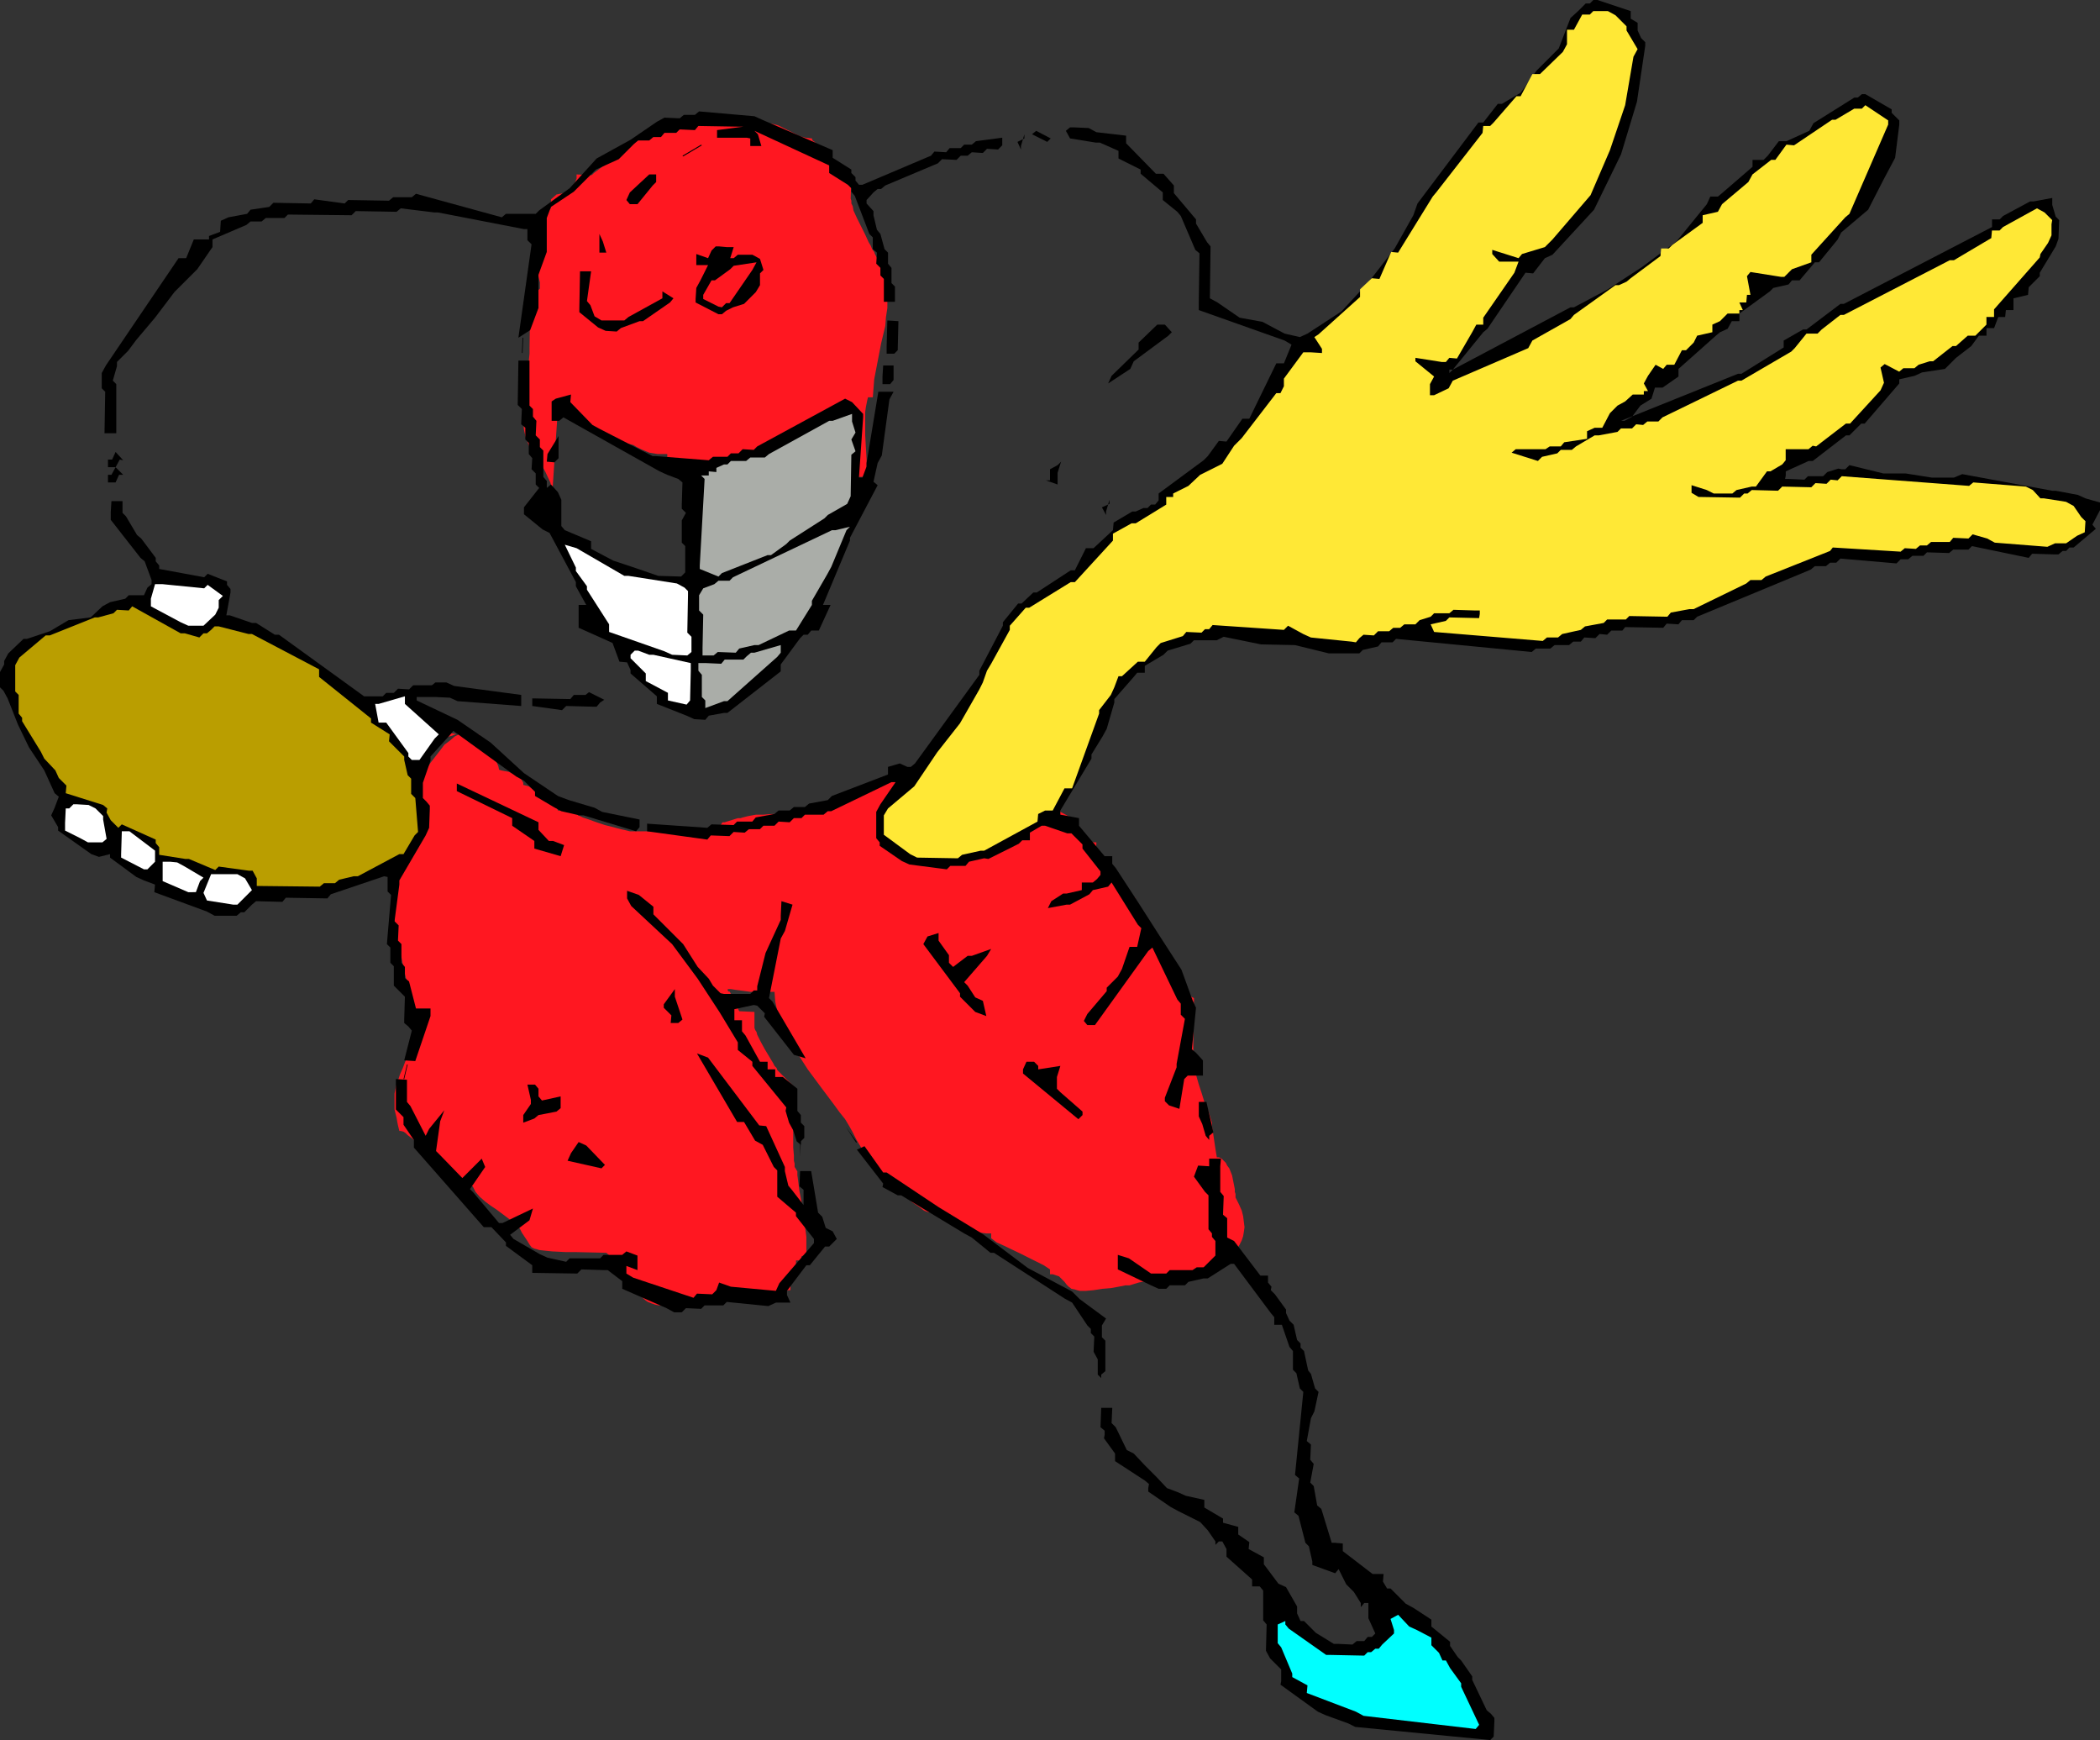 <?xml version="1.0" encoding="UTF-8" standalone="no"?>
<svg
   version="1.0"
   width="129.724mm"
   height="107.467mm"
   id="svg56"
   sodipodi:docname="Football Player 02.wmf"
   xmlns:inkscape="http://www.inkscape.org/namespaces/inkscape"
   xmlns:sodipodi="http://sodipodi.sourceforge.net/DTD/sodipodi-0.dtd"
   xmlns="http://www.w3.org/2000/svg"
   xmlns:svg="http://www.w3.org/2000/svg">
  <rect width="100%" height="100%" fill="#333333" stroke="none"/>
  <sodipodi:namedview
     id="namedview56"
     pagecolor="#ffffff"
     bordercolor="#000000"
     borderopacity="0.25"
     inkscape:showpageshadow="2"
     inkscape:pageopacity="0.0"
     inkscape:pagecheckerboard="0"
     inkscape:deskcolor="#d1d1d1"
     inkscape:document-units="mm" />
  <defs
     id="defs1">
    <pattern
       id="WMFhbasepattern"
       patternUnits="userSpaceOnUse"
       width="6"
       height="6"
       x="0"
       y="0" />
  </defs>
  <path
     style="fill:#ff1721;fill-opacity:1;fill-rule:evenodd;stroke:none"
     d="m 124.917,68.504 v -1.131 l 1.454,-17.287 0.808,-0.162 0.485,-0.323 0.485,-0.485 0.323,-0.323 0.162,-0.323 v 0 0.162 0.162 1.293 -3.554 l 1.293,-1.131 0.808,-0.162 0.97,-0.162 0.808,-0.485 0.646,-0.646 0.646,-0.646 0.485,-0.808 0.323,-0.808 v -0.969 l 3.555,0.162 0.162,-0.162 0.323,-0.323 0.646,-0.485 2.586,-1.939 0.646,-0.485 0.485,-0.323 0.323,-0.323 0.162,-0.162 h -0.162 -0.485 l -0.162,0.162 h -0.485 l -0.323,0.323 -0.646,0.162 -0.646,0.162 -0.646,0.323 -0.808,0.323 -0.97,0.485 0.485,-0.162 h 0.646 l 0.646,-0.323 0.808,-0.323 1.778,-0.808 1.778,-0.969 1.616,-1.131 1.454,-1.131 0.646,-0.485 0.485,-0.646 0.162,-0.485 0.162,-0.485 h 1.131 l 0.808,-0.162 0.646,-0.162 0.485,-0.323 0.808,-0.646 0.323,-0.485 0.323,-0.323 0.323,-0.323 0.323,-0.162 1.131,-0.323 1.293,-0.323 1.454,-0.162 1.778,-0.162 2.101,-0.162 4.04,-0.162 h 4.202 l 2.101,0.162 h 1.778 l 1.778,0.162 1.293,0.162 1.293,0.162 0.323,0.162 0.323,0.162 1.454,0.162 1.293,0.323 5.171,2.585 1.293,0.323 1.454,0.162 0.162,0.485 0.485,0.323 0.808,0.969 1.131,0.969 1.293,1.131 1.131,1.131 0.97,1.293 0.323,0.646 0.323,0.646 0.162,0.808 v 0.969 h 0.485 l 0.323,0.162 0.646,0.485 0.323,0.646 0.323,0.485 0.162,0.323 v 0 -0.162 -0.162 l 0.162,-0.485 v -1.293 l -0.162,4.685 0.162,0.485 v 0.646 l 0.323,0.646 0.162,0.969 0.808,1.777 0.97,1.939 0.97,1.939 0.808,1.777 0.485,0.808 0.323,0.808 0.485,0.646 0.162,0.485 1.131,2.1 0.808,2.1 0.485,2.1 0.323,2.262 0.162,2.1 v 1.939 l -0.323,2.1 -0.162,2.1 -0.97,4.039 -0.808,4.201 -0.808,4.201 -0.162,2.1 -0.162,2.1 h -1.131 l -0.162,0.646 -0.162,0.808 -0.162,0.808 -0.162,1.131 v 1.293 1.454 2.747 l 0.162,2.908 0.162,2.747 v 1.293 1.131 0.969 0.646 h -4.525 l -0.323,-0.485 -0.485,-0.485 -0.97,-0.969 -1.454,-0.969 -1.454,-0.969 -1.454,-0.808 -1.454,-0.646 -0.646,-0.323 -0.485,-0.162 h -0.323 l -0.323,-0.162 h -0.162 -0.485 l -0.97,-0.162 -1.131,-0.323 -1.293,-0.162 -1.293,-0.162 -1.131,-0.323 h -0.97 l -0.485,-0.162 h -0.162 l -0.808,0.323 -1.131,0.323 -1.131,0.323 -1.454,0.485 -1.616,0.485 -1.616,0.485 -3.717,0.969 -3.555,0.646 -1.939,0.162 -1.778,0.162 h -1.616 l -1.616,-0.162 -1.293,-0.485 -1.293,-0.485 v -1.293 h -2.262 l -0.97,-0.162 -0.97,-0.162 -1.939,-0.808 -0.97,-0.485 -0.808,-0.485 -0.646,-0.162 -0.646,-0.162 -5.171,-1.777 -2.262,-1.131 -2.262,-1.131 -2.101,-1.293 -0.97,-0.808 -0.808,-0.808 -0.808,-0.808 -0.646,-0.969 -0.485,-0.969 -0.646,-0.969 -1.454,21.973 -0.162,-1.131 -0.323,-1.131 -1.131,-2.423 -1.131,-2.1 -0.485,-1.293 v -1.131 h -1.293 l -0.808,-1.293 -0.485,-1.293 -0.485,-1.293 -0.323,-1.454 -0.162,-1.616 v -1.616 l 0.162,-3.231 0.323,-3.393 0.485,-3.231 0.323,-3.07 0.162,-1.616 v -1.293 l 0.323,-23.104 0.162,0.808 0.162,0.969 0.323,1.131 0.485,1.131 0.646,2.423 0.323,1.293 v 1.454 z"
     id="path1" />
  <path
     style="fill:#ff1721;fill-opacity:1;fill-rule:evenodd;stroke:none"
     d="m 107.141,171.421 -0.97,0.485 -1.131,0.969 -1.293,0.969 -0.97,1.293 -1.131,1.454 -1.131,1.454 -2.101,3.393 -1.939,3.393 -0.808,1.777 -0.808,1.616 -0.646,1.454 -0.485,1.454 -0.485,1.131 -0.323,0.969 -0.485,1.777 -0.323,1.777 -0.162,1.939 -0.323,1.939 -0.162,4.039 0.162,4.039 0.323,3.878 0.323,3.878 0.646,3.716 0.323,1.616 0.485,1.616 0.485,2.585 0.646,2.585 1.131,5.332 0.485,2.747 0.162,2.908 -0.162,1.293 -0.162,1.616 -0.162,1.454 -0.485,1.454 -1.131,2.585 -0.485,1.293 -0.646,1.454 -0.485,1.454 -0.485,1.454 -0.323,1.616 v 1.777 0.969 0.969 l 0.485,1.939 0.162,0.969 0.162,0.808 0.162,0.646 0.162,0.646 h 0.323 l 0.646,0.162 0.485,0.323 0.485,0.485 1.293,0.969 1.131,1.131 1.131,1.293 1.131,1.131 0.808,0.969 0.323,0.323 0.323,0.323 0.485,0.485 0.646,0.485 3.232,2.585 0.646,0.485 0.646,0.646 0.323,0.323 0.485,0.323 0.808,0.323 0.808,0.162 h 0.97 l 0.323,0.646 0.323,0.646 0.97,1.131 1.293,1.131 1.293,0.969 1.454,0.969 1.293,0.969 1.293,0.969 0.97,0.808 0.323,0.162 h 0.162 l 0.646,0.646 0.646,0.808 0.485,0.969 1.293,1.939 0.485,0.808 0.485,0.646 0.323,0.162 0.323,0.162 0.646,0.162 0.485,0.162 1.454,0.162 1.616,0.162 3.232,0.162 h 1.293 1.131 l 6.949,0.162 1.293,1.131 v 0.162 l -0.485,-0.485 v 0 h -0.162 l 0.162,0.323 v 0.323 l 0.323,0.646 v 0.646 0.808 h 0.485 l 0.485,0.323 0.485,0.323 0.485,0.485 1.131,1.131 1.131,1.454 1.293,1.454 1.293,1.293 1.293,1.131 0.485,0.323 0.808,0.323 0.485,0.162 0.485,0.162 0.808,0.162 h 0.808 1.778 2.101 l 4.04,-0.162 0.97,-0.162 h 0.97 1.454 v -0.323 -0.323 l 0.162,-0.323 0.162,-0.162 h 0.323 0.162 l 0.162,-0.162 0.162,-0.323 v -0.323 -0.323 h 3.555 v -1.131 l 0.323,-0.162 0.323,-0.162 h 1.131 l 1.454,0.162 1.454,0.323 1.454,0.485 1.454,0.323 0.485,0.162 h 0.485 l 0.485,0.162 h 0.323 0.485 l 0.485,-0.162 1.293,-0.323 1.293,-0.485 0.485,-0.162 h 0.485 v -4.685 h 1.293 v -2.262 h 0.485 0.323 l 0.323,-0.162 0.162,-0.162 v -0.485 -0.162 l 0.485,-0.162 h 0.162 0.485 v -4.362 l -0.162,-1.293 -0.323,-2.262 -0.162,-1.131 -0.485,-1.293 v -0.969 -1.293 l -0.485,-2.423 -0.323,-2.585 -0.162,-1.131 v -0.969 l -0.162,-0.162 -0.162,-0.323 -0.323,-0.485 v -0.808 l -0.162,-0.646 v -1.131 l -0.162,-1.939 v -2.262 -5.009 l 0.162,-6.947 -3.555,-3.554 -0.323,-0.323 -0.162,-0.485 -0.485,-0.485 -0.323,-0.646 -0.97,-1.616 -0.97,-1.616 -0.97,-1.777 -0.808,-1.616 -0.162,-0.646 -0.323,-0.485 -0.162,-0.485 v -0.323 -3.393 l -3.555,-0.162 -2.262,-4.685 v 0.162 l -0.323,-0.162 -0.162,-0.323 v 0 l 0.162,-0.162 h 0.646 l 0.97,0.162 2.424,0.323 1.131,0.162 h 0.97 v 0 h 4.686 l 0.162,2.262 0.485,2.262 0.808,2.262 0.97,2.262 1.131,2.262 1.293,2.262 1.454,2.262 1.454,2.262 3.232,4.362 1.454,1.939 1.454,1.939 1.293,1.777 1.293,1.616 0.97,1.616 0.808,1.454 0.808,1.616 0.97,1.616 0.808,1.454 0.97,1.454 0.97,1.293 1.131,1.131 1.131,1.131 1.131,0.808 1.293,0.969 1.131,1.131 2.424,2.423 1.131,1.293 1.454,0.969 1.293,0.969 0.808,0.323 0.97,0.162 2.586,0.969 2.424,0.808 2.262,0.969 0.97,0.485 0.97,0.485 0.485,0.323 0.485,0.323 1.293,0.323 1.293,0.162 h 1.131 v 1.131 l 1.293,0.969 1.778,0.808 3.717,1.777 3.878,1.939 1.616,0.808 1.454,0.969 v 1.131 h 0.646 l 0.485,0.162 0.97,0.323 0.646,0.646 0.646,0.646 0.485,0.646 0.485,0.485 0.646,0.485 0.808,0.162 0.485,0.162 0.646,0.162 h 1.454 l 1.778,-0.162 2.101,-0.323 1.939,-0.162 1.778,-0.323 0.808,-0.162 0.808,-0.162 h 0.485 0.485 l 2.101,-0.646 2.424,-0.485 2.424,-0.646 2.747,-0.485 5.171,-1.131 2.586,-0.808 2.262,-0.808 2.101,-0.969 0.97,-0.646 0.97,-0.646 0.646,-0.646 0.808,-0.808 0.485,-0.808 0.485,-0.969 0.323,-0.969 0.162,-0.969 0.162,-1.131 -0.162,-1.293 -0.162,-1.293 -0.323,-1.293 -0.646,-1.454 -0.808,-1.616 v -0.323 -0.485 l -0.162,-0.485 v -0.646 l -0.323,-1.616 -0.323,-1.616 -0.646,-1.616 -0.485,-0.646 -0.323,-0.646 -0.485,-0.485 -0.485,-0.485 -0.646,-0.323 h -0.485 l -0.162,-0.969 -0.162,-0.969 -0.646,-4.362 -0.162,-0.969 v -0.808 l -0.808,-2.585 -0.97,-2.262 -0.646,-2.1 -0.646,-1.939 -0.646,-2.262 -0.323,-2.262 -0.323,-2.423 v -1.454 -1.454 l 0.162,-10.34 -0.323,-0.162 -0.323,-0.162 -0.323,-0.323 -0.323,-0.485 -0.808,-1.131 -0.646,-1.454 -0.808,-1.454 -0.485,-1.293 -0.323,-0.485 -0.162,-0.485 v -0.485 l -0.162,-0.323 -0.485,-0.485 -0.485,-0.808 -0.646,-0.808 -0.646,-0.969 -1.293,-2.1 -0.485,-0.969 -0.485,-0.808 -0.162,-0.485 -0.323,-0.646 -0.646,-0.646 -1.454,-0.969 -0.808,-0.485 -0.646,-0.323 h -0.485 v -4.685 l -0.808,-0.162 -0.808,-0.485 -0.808,-0.646 -0.646,-0.808 -0.646,-0.808 -0.485,-0.969 -0.162,-0.969 -0.162,-0.969 -0.808,-0.162 -0.808,-0.485 -0.646,-0.485 -0.485,-0.646 -0.485,-0.646 -0.485,-0.646 -0.485,-0.323 -0.485,-0.162 0.162,-3.554 h -0.646 l -0.485,-0.162 -0.97,-0.485 -0.646,-0.485 -0.485,-0.808 -0.485,-0.808 -0.162,-0.646 -0.485,-0.808 -0.323,-0.485 -1.616,-1.293 -1.778,-0.969 -1.939,-0.969 -1.939,-0.808 -2.262,-0.646 -2.101,-0.646 -4.525,-0.969 -4.525,-0.808 -4.363,-0.969 -2.101,-0.646 -1.939,-0.646 -1.778,-0.646 -1.616,-0.808 -0.646,-0.162 -0.808,-0.162 h -1.616 -1.939 l -1.939,0.323 -1.939,0.323 -1.778,0.323 -1.778,0.162 -1.454,0.162 v 0.485 l -0.323,0.646 -0.323,0.485 -0.323,0.323 -0.485,0.323 -0.646,0.323 -1.131,0.485 -1.454,0.162 -1.293,0.162 h -2.262 -0.485 l -0.485,0.162 -1.131,0.485 -1.293,0.808 -1.293,0.808 -1.293,0.808 -1.293,0.646 -1.131,0.485 -0.485,0.162 -0.485,0.162 h -5.01 -2.101 l -1.939,0.162 h -1.778 l -1.778,0.323 -1.293,0.323 -0.485,0.162 h -0.646 l -2.586,0.808 -0.485,0.162 h -0.485 l -0.162,0.162 -0.162,0.323 -0.162,0.162 -0.323,0.162 -0.97,0.323 -1.293,0.162 -1.454,0.323 h -1.616 l -1.778,0.162 -1.778,0.162 -3.717,0.162 h -1.778 -5.979 -0.485 l -0.646,-0.162 -0.646,-0.162 -0.808,-0.162 -1.778,-0.485 -1.939,-0.485 -1.939,-0.646 -1.778,-0.646 -1.454,-0.485 -0.646,-0.323 -0.485,-0.162 v -1.131 h -4.686 l -0.162,-0.485 -0.162,-0.485 -0.485,-0.323 -0.485,-0.485 -1.131,-0.485 -0.485,-0.162 h -0.485 l -0.162,-0.485 -0.485,-0.646 -0.485,-0.485 -0.808,-0.646 -0.808,-0.485 -0.646,-0.485 -0.646,-0.162 -0.646,-0.162 v -0.485 l -0.162,-0.323 -0.485,-0.808 -0.808,-0.485 -0.97,-0.485 -0.97,-0.485 -0.97,-0.162 -0.808,-0.162 -0.485,-0.162 -0.162,-0.808 -0.485,-1.131 -0.646,-0.969 -0.646,-0.808 -0.808,-0.969 -0.808,-0.485 -0.646,-0.485 -0.323,-0.162 h -0.162 l 0.808,0.646 0.646,0.323 0.323,0.323 0.323,0.162 h 0.162 0.162 l -0.162,-0.162 -0.162,-0.323 -0.323,-0.646 -0.646,-0.808 -0.646,-0.969 -0.485,-0.969 h -2.262 v -1.131 h -2.424 v 1.131 h -0.485 l -0.646,-0.162 -0.808,-0.162 -0.808,0.162 -0.646,0.162 -0.646,0.485 -0.162,0.323 -0.162,0.323 -0.162,0.485 v 0.646 l 0.162,-0.162 0.162,-0.323 0.323,-0.323 0.485,-0.485 0.808,-1.293 0.162,-0.485 0.162,-0.485 -0.323,0.646 -0.323,0.323 -0.162,0.485 -0.162,0.162 v 0.162 l 0.162,0.162 h 0.323 l 0.485,-0.162 0.646,-0.162 0.808,-0.323 z"
     id="path2" />
  <path
     style="fill:#000000;fill-opacity:1;fill-rule:evenodd;stroke:none"
     d="m 489.324,123.436 -5.171,4.362 h -0.97 l -0.808,0.808 h -0.808 l -0.97,0.808 h -0.97 l -5.171,-0.162 -0.808,0.969 -13.251,-2.747 -0.808,0.808 h -3.555 l -0.97,0.808 -5.171,-0.162 -0.808,0.808 h -2.586 l -0.97,0.808 h -1.778 l -0.97,0.969 -13.09,-1.131 -0.97,0.969 h -1.454 l -0.97,0.808 h -2.586 l -0.97,0.808 -26.502,10.986 -0.808,0.808 h -2.747 l -0.808,0.969 -2.747,-0.162 -0.808,0.969 -8.888,-0.162 -0.646,0.808 h -2.586 l -0.97,0.969 -1.778,-0.162 -0.97,0.969 -2.586,-0.162 -0.808,0.969 h -1.778 l -0.97,0.808 h -3.394 l -0.97,0.808 h -3.394 l -0.97,0.808 -31.674,-3.07 -0.808,0.808 h -2.586 l -0.808,0.969 -3.555,0.808 -0.808,0.808 h -7.11 l -7.918,-1.939 -7.918,-0.162 -8.726,-1.777 -1.616,0.808 h -5.333 l -0.808,0.808 -5.333,1.616 -0.97,0.969 -4.363,2.585 v 1.616 h -1.778 l -0.808,0.969 -4.525,5.17 v 0.808 l -1.778,6.139 -0.97,1.777 -2.586,4.201 v 0.969 l -7.272,12.117 v 0.969 l 4.363,0.808 v 1.777 l 5.979,7.109 h 1.778 v 1.777 l 0.808,0.969 5.171,7.917 5.171,8.078 5.01,7.755 2.586,7.109 0.808,1.777 -0.97,9.694 0.97,0.808 1.616,1.777 v 0.808 2.747 h -0.97 -2.586 l -0.808,0.808 -1.131,6.947 -2.424,-0.808 -0.97,-0.969 v -0.808 l 2.747,-7.109 v -0.808 l 1.939,-10.502 -0.97,-0.969 v -2.585 l -0.808,-0.969 -5.818,-12.117 -0.97,0.808 -12.443,17.287 h -1.778 l -0.808,-0.969 0.808,-1.616 4.525,-5.332 v -0.808 l 2.586,-2.585 0.97,-1.777 1.778,-5.17 h 1.778 l 0.97,-4.362 -0.808,-0.808 -6.141,-9.855 -0.808,0.969 -3.555,0.808 -0.808,0.969 -4.525,2.423 h -0.808 l -4.363,0.808 0.808,-1.616 2.747,-1.777 h 0.808 l 3.555,-0.808 v -1.777 h 2.586 l 0.97,-0.808 0.808,-0.969 v -0.808 l -4.202,-5.332 v -0.969 l -2.586,-2.585 h -0.97 l -5.171,-1.777 h -0.808 l -2.747,1.616 v 1.777 h -1.778 l -0.808,0.808 -7.11,3.554 -0.97,-0.162 -3.555,0.808 -0.808,0.969 h -3.555 l -0.808,0.808 -8.726,-1.131 -1.778,-0.808 -5.171,-3.554 v -0.808 l -0.808,-0.969 v -0.808 -5.332 l 0.97,-1.777 3.555,-5.17 h -0.97 l -14.059,6.786 h -0.808 l -0.97,0.808 h -0.808 -3.555 l -0.808,0.808 h -1.778 l -0.97,0.969 -2.586,-0.162 -0.97,0.969 h -2.586 l -0.808,0.808 h -2.586 l -0.97,0.808 -2.586,-0.162 -0.97,0.969 -4.363,-0.162 -0.808,0.969 -14.059,-1.939 v -1.777 l 14.059,0.969 0.97,-0.808 5.171,0.162 0.808,-0.808 h 3.555 l 0.808,-0.969 4.363,-0.808 0.97,-0.808 h 2.586 l 0.97,-0.808 h 2.586 l 0.97,-0.808 4.363,-0.808 0.97,-0.969 13.09,-5.009 v -1.777 l 2.747,-0.808 1.778,0.808 h 0.808 l 0.97,-0.808 15.029,-20.68 v -0.969 l 5.494,-10.502 v -0.808 l 3.555,-4.362 h 0.808 l 2.747,-2.585 h 0.808 l 7.918,-5.17 h 0.97 l 2.586,-5.17 h 1.778 l 4.525,-4.201 0.162,-1.777 4.363,-2.585 h 0.808 l 1.778,-0.808 h 0.97 l 0.808,-0.808 h 0.97 l 0.808,-0.969 v -1.616 l 10.504,-7.755 0.97,-0.969 2.586,-3.554 1.778,0.162 3.717,-5.332 h 1.616 l 6.302,-12.925 h 1.778 l 1.778,-4.362 -1.616,-0.969 -20.038,-7.109 V 70.604 l 0.162,-11.471 -0.97,-0.808 -3.394,-7.917 -0.808,-0.969 -3.394,-2.747 v -1.777 l -5.171,-4.362 v -0.969 l -5.171,-2.585 v -1.777 l -4.363,-1.939 h -0.97 l -5.979,-0.969 -0.97,-1.777 0.97,-0.808 h 0.808 l 3.555,0.162 1.778,0.969 6.949,0.808 v 1.777 l 6.949,7.109 h 1.778 l 2.424,2.747 v 1.777 l 5.171,6.139 v 0.969 l 2.586,4.362 0.808,0.969 -0.162,12.117 1.778,0.969 5.171,3.554 5.333,0.969 5.171,2.747 3.555,0.808 1.778,-0.808 7.918,-5.17 6.302,-6.786 6.141,-7.917 4.363,-7.755 0.97,-2.747 14.221,-18.903 h 1.131 L 349.702,24.235 h 0.97 l 4.363,-2.585 3.717,-5.17 5.171,-5.17 2.747,-7.109 1.778,-1.616 1.778,-1.777 h 0.97 L 372.003,0 h 0.97 l 7.757,2.585 V 4.362 l 1.616,0.969 v 1.777 l 0.808,1.777 0.97,0.969 v 0.808 l -1.939,13.087 -3.717,12.279 -6.302,12.925 -9.696,10.502 -1.778,0.808 -2.747,3.554 -1.778,-0.162 -8.888,13.087 -0.97,0.808 -7.11,8.725 h -0.808 v 0.808 l 0.808,-0.808 27.472,-14.541 h 0.808 l 7.918,-4.201 7.918,-5.17 8.08,-5.978 7.11,-8.725 0.808,-1.777 h 1.778 l 0.97,-0.808 7.11,-6.139 v -1.616 h 2.586 l 0.97,-0.969 2.586,-3.393 h 1.778 l 5.333,-2.423 0.97,-1.777 9.534,-5.978 h 0.808 l 0.97,-0.808 h 0.808 l 6.141,3.554 v 0.808 l 1.778,1.777 v 0.969 l -0.97,7.755 -2.747,5.17 -3.555,6.947 -6.302,5.332 -0.808,1.616 -4.363,5.332 h -0.97 l -3.555,4.201 h -0.808 -0.97 l -0.808,0.969 -3.555,0.808 -0.808,0.808 -7.11,5.17 v 1.777 h -1.778 l -0.97,1.777 -1.778,0.808 -0.97,0.808 -8.726,7.755 v 1.777 l -3.717,2.585 h -1.778 l -0.808,2.585 -2.586,1.616 -1.939,2.585 -1.778,0.969 h -0.808 l 27.31,-10.986 h 0.808 l 9.858,-6.139 v -1.616 l 4.525,-2.585 h 0.808 l 7.918,-5.978 h 0.808 l 34.582,-17.934 v -1.777 h 1.778 l 0.808,-0.808 6.302,-3.393 h 0.808 l 4.363,-0.808 v 1.616 l 0.808,2.747 0.808,0.808 -0.162,4.362 -0.646,1.777 -3.717,6.139 v 0.808 l -2.586,2.585 -0.162,1.777 -3.394,0.808 v 0.969 1.777 h -1.778 l -0.162,1.616 h -1.616 l -0.97,2.585 h -1.778 v 1.777 h -1.778 l -1.778,2.423 -3.555,2.747 -2.586,2.585 -5.333,0.808 -1.778,0.808 -3.555,0.808 v 0.969 l -8.08,9.371 h -0.808 l -2.747,2.747 h -0.808 l -7.757,5.978 h -0.97 l -5.333,2.423 v 0.969 l -0.162,0.808 h 0.97 l 3.555,0.162 0.808,-0.808 h 3.555 l 0.97,-0.969 2.586,-0.808 0.808,0.162 h 0.808 l 0.97,-0.969 7.918,1.939 h 5.171 l 6.141,0.969 h 5.171 l 1.939,-0.808 21.008,3.878 h 0.808 l 5.171,0.969 1.778,0.808 3.394,0.969 v 1.777 l -1.778,3.393 z"
     id="path3" />
  <path
     style="fill:#ffe836;fill-opacity:1;fill-rule:evenodd;stroke:none"
     d="m 486.9,121.659 -0.162,2.585 -1.778,0.808 -2.586,1.777 h -2.586 l -1.778,0.808 -12.282,-0.969 -1.778,-0.969 -3.394,-0.969 -0.97,0.969 -3.555,-0.162 -0.808,0.969 h -4.363 l -0.97,0.808 h -1.616 l -0.97,0.808 -2.586,-0.162 -0.97,0.808 -15.837,-0.969 -0.646,0.808 -15.029,5.978 -0.97,0.808 h -2.586 l -0.97,0.808 -12.282,5.978 h -0.97 l -4.363,0.808 -0.808,0.969 -8.888,-0.162 -0.808,0.808 h -4.363 l -0.808,0.808 -4.363,0.808 -0.97,0.808 -4.363,0.969 -0.97,0.808 h -2.586 l -0.97,0.808 -25.371,-2.1 -0.808,-1.777 3.555,-0.808 0.808,-0.808 6.949,0.162 0.162,-0.969 v -0.808 h -0.97 l -5.171,-0.162 -0.97,0.808 h -3.555 l -0.808,0.808 -2.586,0.808 -0.97,0.969 h -2.586 l -0.97,0.808 h -1.616 l -0.97,0.808 h -2.586 l -0.97,0.969 -2.424,-0.162 -0.97,0.808 -0.808,0.969 -0.97,-0.162 -9.534,-0.969 -1.778,-0.808 -3.555,-1.939 -0.97,0.969 -16.645,-1.131 -0.808,0.969 h -0.97 l -0.808,0.808 -3.555,-0.162 -0.808,0.969 -5.171,1.616 -0.97,0.969 -2.747,3.393 h -1.616 l -3.717,3.393 h -0.808 l -0.97,2.585 -0.808,1.777 -2.747,3.554 v 0.808 l -6.302,17.449 h -1.778 l -2.747,5.17 h -1.778 l -1.616,0.808 -0.162,1.777 -12.443,6.786 h -0.808 l -4.363,0.969 -0.97,0.808 -9.534,-0.162 -1.616,-0.808 -6.141,-4.524 v -0.969 -3.554 l 0.97,-1.616 6.141,-5.17 5.333,-7.917 5.333,-6.786 4.525,-7.917 0.808,-1.616 0.97,-2.747 0.97,-1.616 4.363,-7.917 v -0.969 l 3.717,-4.201 h 0.808 l 9.696,-5.978 h 0.97 l 8.888,-9.694 v -1.616 l 4.363,-2.423 h 0.97 l 7.11,-4.362 v -1.777 h 1.616 v -0.808 l 3.555,-1.777 2.747,-2.585 5.171,-2.585 2.747,-4.201 1.778,-1.777 8.08,-10.502 h 0.97 l 0.808,-1.616 v -1.777 l 4.525,-6.139 h 1.778 l 2.586,0.162 v -0.969 l -1.778,-2.747 0.97,-0.646 9.696,-8.725 V 67.534 l 2.747,-2.585 1.778,0.162 2.747,-6.301 1.616,0.162 8.08,-13.087 0.808,-0.969 10.827,-13.895 0.162,-1.616 h 1.616 l 0.808,-0.808 5.333,-6.139 h 0.97 l 2.747,-5.17 h 1.778 l 5.333,-5.17 0.97,-1.777 V 6.947 h 1.616 l 1.939,-3.554 h 1.778 l 0.808,-0.808 h 0.97 2.424 l 1.778,0.969 2.586,2.585 v 0.969 l 2.586,4.362 -0.97,1.777 -1.939,11.31 -3.555,10.502 -4.525,10.502 -8.888,10.34 -1.778,1.777 -5.333,1.616 -0.808,0.969 -6.141,-1.939 v 0.969 l 1.616,1.777 h 0.97 3.555 l -0.97,2.585 -7.272,10.502 v 1.616 h -1.616 l -0.97,1.777 -3.555,6.139 -1.778,-0.162 -0.808,0.969 h -0.97 l -6.141,-0.969 v 0.808 l 4.363,3.554 -0.97,1.777 v 2.585 h 0.97 l 3.394,-1.616 0.97,-1.777 17.614,-7.594 0.97,-1.777 8.888,-5.009 0.808,-0.969 9.696,-6.947 h 0.808 l 1.778,-0.808 0.97,-0.808 6.949,-5.17 0.162,-1.777 h 1.778 l 0.808,-0.808 7.11,-5.17 v -1.777 l 3.555,-0.808 0.97,-1.777 6.141,-5.17 0.97,-1.777 4.363,-3.393 h 0.97 l 2.586,-3.554 1.778,0.162 8.888,-5.978 h 0.808 l 4.363,-2.585 h 0.808 0.97 l 0.808,-0.808 5.333,3.554 v 0.969 l -9.05,20.842 -0.97,0.808 -7.918,8.725 v 1.777 l -4.525,1.616 -0.808,0.808 -0.97,0.969 h -0.808 l -7.11,-1.131 -0.808,0.969 0.808,4.362 h -0.808 l -0.162,1.777 h -1.616 l 0.808,1.777 h -0.808 v 0.808 h -2.747 l -1.778,1.777 -1.778,0.808 v 1.777 l -3.555,0.808 -0.808,1.616 -1.778,1.777 h -0.97 l -1.778,3.393 h -1.778 l -0.808,0.969 -1.778,-0.969 -1.778,2.585 -0.97,1.777 0.97,1.777 h -0.97 V 92.092 h -2.586 l -1.778,1.616 -1.778,0.969 -1.778,1.777 -1.778,3.393 h -1.778 l -1.778,0.808 v 1.777 l -5.333,0.808 -0.808,0.969 h -2.586 l -0.97,0.646 h -6.949 l -0.97,0.808 6.141,1.939 0.97,-0.969 3.555,-0.808 0.808,-0.808 h 2.586 l 0.97,-0.808 4.363,-2.585 h 0.97 l 4.363,-0.808 0.808,-0.808 h 2.586 l 0.97,-0.969 1.616,0.162 0.97,-0.808 h 2.586 l 0.97,-0.969 17.614,-8.563 h 0.808 l 11.635,-6.786 0.808,-0.808 2.747,-3.393 h 1.778 0.808 l 0.97,-0.969 4.363,-3.393 h 0.808 l 24.725,-12.764 h 0.97 l 8.726,-5.17 0.162,-1.777 h 1.778 l 0.808,-0.808 7.918,-4.362 1.778,0.969 1.778,1.777 -0.162,0.969 v 2.585 l -0.808,1.777 -1.778,2.585 -0.162,0.808 -10.666,12.117 v 1.777 h -1.778 v 1.777 l -2.586,2.585 h -1.778 l -2.747,2.423 h -0.808 l -4.525,3.554 h -0.808 l -2.586,0.808 -0.97,0.808 h -2.586 l -0.97,0.808 -3.394,-1.777 -0.97,0.808 0.808,3.554 -0.808,1.777 -7.11,7.755 h -0.97 l -6.949,5.332 -0.808,-0.162 -0.97,0.808 h -0.808 -4.525 v 0.808 1.777 l -0.808,0.969 -2.747,1.616 h -0.808 l -2.586,3.554 h -0.97 l -3.555,0.808 -0.97,0.808 h -4.363 l -1.616,-0.808 -3.555,-1.131 v 0.969 0.808 l 1.616,0.969 9.696,0.162 0.97,-0.969 h 0.808 l 0.97,-0.808 6.141,0.162 0.97,-0.969 6.787,0.162 0.97,-0.969 2.586,0.162 0.97,-0.969 1.616,0.162 0.97,-0.969 29.734,2.262 0.97,-0.808 12.282,0.969 1.616,0.808 1.778,1.939 h 0.808 l 5.171,0.808 1.778,0.969 1.778,2.585 z"
     id="path4" />
  <path
     style="fill:#000000;fill-opacity:1;fill-rule:evenodd;stroke:none"
     d="m 347.924,406.175 -31.512,-3.07 -1.616,-0.808 -5.333,-1.939 -1.778,-0.808 -8.726,-6.301 0.162,-0.808 v -0.969 -1.777 l -2.586,-2.585 -0.97,-1.777 0.162,-6.139 -0.808,-0.969 v -6.947 l -0.808,-0.969 h -1.778 v -1.616 l -5.979,-5.332 v -1.777 l -0.97,-1.777 h -0.808 l -0.808,0.808 v -0.808 l -1.778,-2.585 -1.778,-1.939 -5.171,-2.585 -1.778,-0.969 -5.171,-3.554 v -0.808 l 0.162,-0.969 -0.97,-0.808 -6.949,-4.524 v -1.777 l -2.586,-3.554 0.162,-0.808 v -0.969 l -0.97,-0.808 0.162,-4.524 h 2.586 l -0.162,3.554 0.97,0.969 2.586,5.332 1.616,0.808 2.586,2.747 2.747,2.747 2.424,2.585 2.586,0.969 1.778,0.808 4.363,0.969 v 1.777 l 4.363,2.585 v 0.969 l 3.555,0.969 v 1.777 l 2.586,1.777 -0.162,1.616 3.555,1.939 v 1.616 l 3.394,4.524 1.778,0.808 2.586,4.524 v 1.616 l 0.808,1.777 h 0.808 l 1.778,1.777 0.97,0.969 4.202,2.585 h 0.97 l 3.394,0.162 0.97,-0.808 h 1.778 l 0.808,-0.969 h 0.97 l 0.808,-0.808 -1.616,-3.554 v -1.777 -1.777 h -0.97 l -0.808,0.969 v -0.969 l -1.616,-2.585 -1.778,-1.777 -1.778,-3.554 -0.808,0.969 -5.333,-1.939 v -0.808 l -0.808,-3.554 -0.808,-0.808 -1.616,-6.301 -0.97,-0.808 1.131,-7.917 -0.97,-0.808 1.939,-19.388 -0.808,-0.808 -0.808,-3.554 -0.808,-0.808 v -4.362 l -0.808,-0.969 -1.778,-5.17 h -1.778 v -1.777 l -0.808,-0.969 -8.565,-11.471 h -0.808 l -5.333,3.393 h -0.97 l -3.555,0.808 -0.808,0.808 h -3.555 l -0.808,0.808 h -1.778 l -1.778,-0.808 -7.757,-3.716 v -1.777 -1.616 l 2.586,0.808 5.171,3.554 h 1.131 2.424 l 0.808,-0.808 h 5.333 l 0.97,-0.646 h 1.616 l 0.97,-0.969 1.778,-1.777 v -0.808 -2.585 l -0.808,-0.969 v -0.808 l -0.808,-0.969 v -7.917 l -0.808,-0.808 -2.586,-3.554 0.97,-2.585 2.586,0.162 v -1.777 h 2.747 l -0.162,1.777 v 5.978 l 0.808,0.969 -0.162,4.362 0.97,0.808 v 4.524 l 1.616,0.808 6.141,8.078 h 1.778 v 1.616 l 0.808,0.969 -0.162,0.808 0.97,0.969 2.586,3.554 v 0.808 l 0.808,1.777 0.97,0.969 0.808,3.554 0.808,0.808 v 0.969 l 0.808,0.808 0.97,4.524 0.646,0.808 0.97,3.393 0.808,0.808 -0.97,4.524 -0.808,1.616 -0.97,5.332 0.97,0.808 -0.162,3.554 0.808,0.969 -0.808,4.362 0.808,0.808 0.808,4.524 0.97,0.808 2.424,7.917 h 0.808 l 1.778,0.162 v 1.777 l 6.949,5.332 h 0.97 1.616 l -0.162,1.777 0.97,1.616 h 0.808 l 3.555,3.554 1.778,0.969 4.202,2.747 v 1.616 l 4.363,3.554 v 0.969 l 1.778,2.585 0.808,0.808 2.586,3.716 v 0.808 l 3.394,7.109 0.97,0.808 0.808,0.969 v 0.808 l -0.162,3.554 z"
     id="path5" />
  <path
     style="fill:#00ffff;fill-opacity:1;fill-rule:evenodd;stroke:none"
     d="m 344.531,403.59 -26.179,-3.07 -1.778,-0.969 -11.474,-4.362 0.162,-1.777 -3.555,-1.939 v -0.808 l -2.586,-6.139 -0.808,-0.969 v -4.362 l 1.778,-0.808 v 0.808 l 0.808,0.969 8.726,6.139 h 0.97 l 7.918,0.162 0.808,-0.808 h 0.808 l 0.97,-0.808 h 0.808 l 0.808,-0.969 2.747,-2.585 v -0.808 l -0.808,-2.585 1.778,-0.969 2.586,2.747 1.778,0.808 3.394,1.777 v 1.777 l 1.778,1.777 0.808,1.777 h 0.808 l 0.97,1.777 2.586,3.554 v 0.808 l 4.202,8.886 z"
     id="path6" />
  <path
     style="fill:#000000;fill-opacity:1;fill-rule:evenodd;stroke:none"
     d="m 282.315,265.129 v 0.969 l -0.808,-0.969 -0.808,-2.747 -0.808,-1.777 v -3.393 h 1.778 l 1.616,7.109 z"
     id="path7" />
  <path
     style="fill:#000000;fill-opacity:1;fill-rule:evenodd;stroke:none"
     d="m 272.78,78.359 -8.08,5.978 -0.808,1.777 -5.171,3.393 0.808,-1.777 6.302,-6.139 v -1.616 l 4.363,-4.201 h 1.778 l 1.616,1.777 z"
     id="path8" />
  <path
     style="fill:#000000;fill-opacity:1;fill-rule:evenodd;stroke:none"
     d="m 257.105,320.869 v 0.808 l -0.808,-0.808 v -0.808 -2.747 l -0.97,-1.777 0.162,-3.554 -0.808,-0.808 v -0.969 l -0.808,-0.808 -3.555,-5.332 -1.778,-0.969 -16.483,-10.663 h -0.808 l -4.363,-3.554 -1.778,-0.969 -14.706,-8.886 h -0.808 l -3.555,-1.939 0.162,-0.808 -6.141,-7.917 1.778,-0.808 4.363,6.139 h 0.808 l 12.12,8.078 10.342,6.301 10.504,7.917 10.342,5.493 1.778,1.777 6.141,4.524 -0.97,1.616 v 2.747 l 0.808,0.808 v 7.109 z"
     id="path9" />
  <path
     style="fill:#000000;fill-opacity:1;fill-rule:evenodd;stroke:none"
     d="m 258.237,119.397 v 0.808 l -0.97,-1.777 1.778,-0.808 v -0.969 z"
     id="path10" />
  <path
     style="fill:#000000;fill-opacity:1;fill-rule:evenodd;stroke:none"
     d="m 251.773,261.251 -12.928,-10.663 v -0.969 l 0.808,-1.777 h 1.778 l 0.97,0.969 v 0.808 l 5.171,-0.808 -0.808,2.585 v 2.747 l 0.808,0.808 5.171,4.524 v 0.808 z"
     id="path11" />
  <path
     style="fill:#000000;fill-opacity:1;fill-rule:evenodd;stroke:none"
     d="m 246.925,110.349 v 2.747 l -2.747,-0.969 h 0.97 v -2.585 l 1.778,-0.969 0.808,-0.808 z"
     id="path12" />
  <path
     style="fill:#000000;fill-opacity:1;fill-rule:evenodd;stroke:none"
     d="m 244.501,33.121 -3.555,-1.777 0.97,-0.808 3.394,1.777 z"
     id="path13" />
  <path
     style="fill:#000000;fill-opacity:1;fill-rule:evenodd;stroke:none"
     d="m 238.36,34.09 v 0.808 l -0.808,-1.777 1.616,-0.808 v -0.969 z"
     id="path14" />
  <path
     style="fill:#000000;fill-opacity:1;fill-rule:evenodd;stroke:none"
     d="m 230.441,223.122 -5.333,6.139 0.808,0.808 1.778,2.747 1.778,0.808 0.808,3.554 -2.586,-0.969 -3.555,-3.554 v -0.808 l -8.565,-11.471 0.97,-1.777 2.586,-0.808 v 1.777 l 2.424,3.393 v 0.969 0.808 l 0.97,0.969 3.394,-2.585 h 0.97 l 4.525,-1.616 z"
     id="path15" />
  <path
     style="fill:#000000;fill-opacity:1;fill-rule:evenodd;stroke:none"
     d="m 233.027,34.898 -2.586,-0.162 -0.97,0.969 -2.586,-0.162 -0.97,0.808 h -1.616 l -0.97,0.969 -3.394,-0.162 -0.97,0.969 -12.282,5.17 -0.97,0.808 h -0.808 l -0.97,0.808 -1.616,1.777 v 0.808 l 1.616,1.777 v 0.969 l 0.808,3.393 0.808,0.969 0.97,3.554 0.808,0.808 v 2.585 l 0.808,0.969 v 3.554 l 0.808,0.808 v 3.554 h -2.586 v -5.332 l -0.808,-0.808 v -1.777 l -0.97,-0.969 0.162,-2.585 -0.97,-0.808 v -2.747 l -0.808,-0.808 -3.394,-8.886 -0.808,-0.969 v -0.808 l -0.808,-0.808 -4.363,-2.747 v -1.777 l -17.453,-8.078 0.808,0.808 0.808,2.747 h -2.586 v -1.777 l -0.808,-0.162 h -6.949 v -1.777 l 6.141,-0.808 h -0.97 l -9.534,-0.162 -0.808,0.969 -3.555,-0.162 -0.808,0.808 h -2.747 l -0.808,0.969 h -1.778 l -0.97,0.808 h -2.586 l -0.97,0.808 -3.555,3.554 -5.333,2.423 -5.171,5.17 -5.333,3.554 -0.97,2.585 v 7.917 l -1.939,5.332 v 7.755 l -1.939,5.17 -2.747,1.777 3.07,-21.811 -0.97,-0.969 v -2.585 h -0.808 l -20.038,-3.878 h -0.808 l -7.918,-0.969 -0.97,0.808 -9.534,-0.162 -0.97,0.969 -14.867,-0.162 -0.808,0.808 H 62.054 l -0.97,0.808 h -2.586 l -0.97,0.808 -7.918,3.393 v 1.777 l -3.555,5.17 -5.333,5.332 -4.525,5.978 -4.363,5.17 -1.939,2.585 -2.586,2.585 v 0.969 l -0.97,3.393 0.808,0.808 v 11.471 h -2.747 l 0.162,-9.694 -0.808,-0.808 v -3.554 l 0.97,-1.777 16.968,-25.043 h 1.778 l 1.778,-4.362 h 1.778 1.778 v -0.808 l 2.586,-0.969 0.162,-2.585 1.778,-0.808 4.363,-0.808 0.808,-0.969 4.363,-0.646 0.97,-0.969 8.726,0.162 0.808,-0.969 7.11,0.969 0.808,-0.808 9.534,0.162 0.97,-0.808 h 4.363 l 0.97,-0.808 20.038,5.493 0.97,-0.808 h 6.949 l 0.808,-0.808 7.11,-5.17 6.302,-6.947 7.918,-4.362 6.141,-4.201 1.778,-0.969 3.555,0.162 0.97,-0.808 h 2.586 l 0.97,-0.808 12.928,1.131 1.778,0.808 16.483,7.109 v 1.777 l 4.363,2.747 v 0.808 l 0.97,0.969 v 0.808 l 0.808,0.969 h 0.808 l 15.998,-6.786 0.808,-0.969 2.747,0.162 0.808,-0.969 h 2.586 l 0.808,-0.808 h 1.778 l 0.97,-0.808 6.141,-0.808 v 1.777 z"
     id="path16" />
  <path
     style="fill:#000000;fill-opacity:1;fill-rule:evenodd;stroke:none"
     d="m 208.787,82.56 h -1.778 v -1.777 l 0.162,-5.978 2.586,0.162 -0.162,6.786 z"
     id="path17" />
  <path
     style="fill:#000000;fill-opacity:1;fill-rule:evenodd;stroke:none"
     d="m 207.656,93.223 -1.778,13.087 -0.97,1.777 -0.97,4.362 0.97,0.808 -6.464,12.279 v 0.646 l -6.302,15.026 h 1.778 l -2.747,5.978 h -0.808 -0.97 l -0.808,0.969 h -0.97 l -0.808,0.808 -4.525,6.139 v 1.616 l -12.443,9.694 h -0.808 l -3.555,0.646 -0.808,0.969 -2.586,-0.162 -1.778,-0.808 -6.949,-2.747 v -1.777 l -6.141,-5.332 v -0.808 l -0.808,-1.777 -1.778,-0.162 -1.616,-4.362 -1.778,-0.808 -6.141,-2.747 v -1.777 -3.554 h 1.778 l -2.424,-4.362 v -0.969 l -6.141,-11.471 -1.616,-0.808 -4.363,-3.554 v -1.616 l 3.555,-4.524 -0.808,-0.808 v -2.585 l -0.97,-0.969 0.162,-2.585 -0.808,-0.969 v -2.585 l -0.808,-0.808 v -2.747 l -0.97,-0.808 0.162,-3.554 -0.97,-0.969 0.162,-10.34 h 2.586 v 4.362 0.808 5.332 l 0.808,0.808 v 1.777 l 0.808,0.969 -0.162,3.393 0.97,0.969 v 1.777 l 0.808,0.808 v 6.139 l 0.808,0.969 v 1.616 l 0.97,-0.808 1.616,1.777 0.808,1.777 v 6.139 l 0.808,0.969 6.141,2.585 v 1.777 l 5.171,2.747 5.333,1.777 5.171,1.777 5.333,0.162 0.97,-0.969 v -6.139 l -0.808,-0.808 v -5.17 l 0.97,-1.777 -0.97,-0.969 v -0.808 l 0.162,-5.332 -0.97,-0.808 -2.586,-0.969 -1.778,-0.808 -22.462,-12.602 -0.97,0.808 h -1.778 v -1.777 -2.747 l 0.97,-0.646 3.555,-0.969 -0.162,1.777 5.171,5.332 1.778,0.969 12.282,6.301 h 0.808 l 12.282,0.969 0.97,-0.808 h 3.394 l 0.808,-0.808 h 1.778 l 0.97,-0.969 2.586,0.162 0.808,-0.808 20.523,-11.148 1.616,0.808 2.586,2.747 v 0.808 l -0.97,14.056 h 0.808 l 0.97,-2.585 v -0.808 l 2.747,-16.641 h 1.778 1.778 z"
     id="path18" />
  <path
     style="fill:#000000;fill-opacity:1;fill-rule:evenodd;stroke:none"
     d="m 207.817,89.669 h -1.778 v -1.777 l 0.162,-2.585 h 2.424 v 3.393 z"
     id="path19" />
  <path
     style="fill:#aaada8;fill-opacity:1;fill-rule:evenodd;stroke:none"
     d="m 198.768,106.148 -0.162,9.694 -0.808,1.777 -4.525,2.585 -0.808,0.808 -8.08,5.17 -0.808,0.808 -3.555,2.585 h -0.808 l -10.666,4.201 -0.808,0.808 -4.363,-1.777 v -0.808 l 1.131,-20.196 -0.808,-0.808 h 1.778 v -0.969 l 1.778,0.162 v -0.969 l 1.778,-0.808 h 0.808 l 0.808,-0.808 h 3.555 l 0.97,-0.808 h 3.394 l 0.97,-0.808 14.059,-7.755 h 0.808 l 4.525,-1.616 v 1.777 l 0.808,2.585 -0.97,1.616 0.97,2.747 z"
     id="path20" />
  <path
     style="fill:#aaada8;fill-opacity:1;fill-rule:evenodd;stroke:none"
     d="m 197.637,123.759 -3.555,8.563 -0.97,1.777 -3.555,6.139 v 0.969 l -3.717,5.978 h -1.616 l -7.11,3.393 h -0.97 l -3.555,0.808 -0.808,0.969 -4.202,-0.162 -0.97,0.808 h -2.586 v -1.777 l 0.162,-7.755 -0.97,-0.969 v -3.554 l 0.97,-1.616 2.586,-0.969 0.97,-0.808 h 2.586 l 0.808,-0.808 23.109,-10.986 h 0.808 l 3.394,-0.808 z"
     id="path21" />
  <path
     style="fill:#000000;fill-opacity:1;fill-rule:evenodd;stroke:none"
     d="m 194.405,290.171 -0.808,0.808 h -0.97 l -3.555,4.362 h -0.808 l -4.525,5.978 v 0.969 l 0.808,1.777 h -0.808 -2.586 l -1.778,0.808 -9.696,-0.969 -0.808,0.808 h -4.363 l -0.808,0.808 -3.555,-0.162 -0.97,0.969 h -1.778 l -1.778,-0.969 -10.342,-4.524 v -1.777 l -3.394,-2.585 h -0.97 l -5.171,-0.162 -0.97,0.969 -10.504,-0.162 v -1.777 l -6.141,-4.524 v -0.808 l -3.394,-3.554 h -1.778 l -16.322,-18.58 v -1.777 l -2.424,-3.554 v -0.969 -0.808 l -0.97,-0.969 -0.808,-0.808 v -0.969 -6.139 l 2.586,0.162 v 5.17 l 0.808,0.969 3.555,6.947 0.808,-1.616 3.555,-4.362 -0.97,2.585 -0.97,6.947 0.97,0.969 5.171,5.332 0.97,-0.969 3.555,-3.554 0.808,1.939 -3.555,5.17 0.808,0.808 5.979,7.109 h 0.808 l 7.11,-3.393 -0.808,2.747 -4.525,3.393 0.808,0.969 6.141,3.554 1.778,0.808 4.363,0.969 0.808,-0.808 h 7.11 l 0.808,-0.808 h 4.363 l 0.97,-0.808 2.586,0.969 v 1.616 1.777 l -2.586,-0.969 v 0.969 0.808 l 1.616,0.969 14.059,4.685 0.808,-0.969 3.555,0.162 0.97,-0.969 0.646,-1.777 2.747,0.969 10.504,0.969 0.808,-1.777 8.08,-9.371 v -0.969 l -4.202,-5.332 v -0.808 l -4.363,-3.716 v -0.808 -5.332 l -0.808,-0.808 -2.586,-5.17 -1.778,-0.969 -2.586,-4.362 h -1.616 l -9.373,-15.995 2.586,0.969 11.958,15.833 1.616,0.162 4.363,9.532 v 0.969 l 0.808,3.393 0.808,0.969 2.747,3.554 v -0.969 -2.585 l -0.97,-0.808 0.162,-3.554 h 2.586 l 1.616,9.694 0.97,0.969 0.808,2.585 1.616,0.808 0.97,1.777 z"
     id="path22" />
  <path
     style="fill:#000000;fill-opacity:1;fill-rule:evenodd;stroke:none"
     d="m 186.971,266.421 v 0.808 l -0.97,-0.808 -0.808,-2.585 -0.97,-1.777 -0.808,-2.747 0.162,-0.808 -7.918,-9.694 v -0.969 l -3.394,-2.747 v -1.777 l -4.202,-6.947 -5.171,-7.917 -5.979,-8.078 -9.534,-8.886 -0.97,-1.777 v -1.777 l 2.747,0.969 3.394,2.747 v 1.777 l 4.363,4.362 2.586,2.585 3.394,5.332 2.586,2.747 0.97,1.616 1.778,1.777 0.808,0.162 h 6.141 l 0.808,-0.808 h 0.808 v -0.969 l 1.939,-7.755 0.808,-1.777 2.747,-5.978 v -0.969 l 0.162,-3.393 2.586,0.808 -1.778,6.139 -0.97,1.777 -2.747,13.895 0.808,0.808 7.757,13.248 -2.747,-0.808 -6.949,-8.886 0.162,-0.808 -1.778,-1.777 -0.808,-0.162 -4.525,0.969 v 0.808 1.777 h 1.778 v 2.585 l 0.808,0.969 3.394,6.139 h 1.778 v 1.777 h 1.778 v 1.777 h 1.778 l 3.394,2.747 v 1.777 3.393 l 0.808,0.969 v 1.777 l 0.808,0.808 v 2.747 z"
     id="path23" />
  <path
     style="fill:#aaada8;fill-opacity:1;fill-rule:evenodd;stroke:none"
     d="m 181.477,153.325 -11.635,10.34 h -0.808 l -4.363,1.616 v -1.777 l -0.808,-0.808 v -0.969 -4.201 l -0.808,-0.969 v -1.777 h 1.778 l 3.555,0.162 0.808,-0.969 h 4.363 l 0.808,-0.808 0.97,-0.808 h 0.808 l 6.141,-1.777 v 1.777 z"
     id="path24" />
  <path
     style="fill:#000000;fill-opacity:1;fill-rule:evenodd;stroke:none"
     d="m 177.437,63.818 v 2.747 l -0.97,1.616 -2.747,2.747 -2.586,0.808 -1.616,0.808 -0.97,0.808 h -0.808 l -5.333,-2.747 v -0.808 l 0.162,-2.585 0.97,-1.777 1.778,-3.554 h -0.97 -1.778 v -2.585 l 2.747,0.969 0.808,-1.777 0.97,-0.969 h 0.808 l 1.778,0.162 h 1.616 l -0.808,2.585 h 0.808 l 0.97,-0.808 h 3.394 l 1.778,0.969 0.808,2.585 z"
     id="path25" />
  <path
     style="fill:#ff1721;fill-opacity:1;fill-rule:evenodd;stroke:none"
     d="m 175.659,63.01 -5.333,7.755 h -0.808 l -0.97,0.969 -0.808,-0.162 -3.555,-1.777 v -0.969 l 1.939,-3.393 h 0.808 l 3.555,-2.585 0.808,-0.808 5.333,-0.808 z"
     id="path26" />
  <path
     style="fill:#000000;fill-opacity:1;fill-rule:evenodd;stroke:none"
     d="m 167.902,62.849 -0.808,-0.969 z"
     id="path27" />
  <path
     style="fill:#ffffff;fill-opacity:1;fill-rule:evenodd;stroke:none"
     d="m 160.307,164.473 -4.363,-0.969 v -1.777 l -5.171,-2.747 V 157.203 l -3.555,-3.554 v -0.808 l 0.97,-0.969 h 0.808 l 2.586,0.969 h 0.97 l 8.726,1.939 v 1.777 l -0.162,6.947 z"
     id="path28" />
  <path
     style="fill:#ffffff;fill-opacity:1;fill-rule:evenodd;stroke:none"
     d="m 160.469,153.002 -3.555,-0.162 -1.778,-0.808 -12.928,-4.524 v -1.777 l -5.171,-8.078 v -0.808 l -2.586,-3.554 v -0.808 l -2.586,-5.332 2.747,0.808 11.15,6.463 h 0.97 l 11.312,1.777 1.778,0.969 0.808,0.808 v 0.969 l -0.162,8.725 0.97,0.969 v 3.554 z"
     id="path29" />
  <path
     style="fill:#000000;fill-opacity:1;fill-rule:evenodd;stroke:none"
     d="m 158.368,238.793 h -1.778 l 0.162,-1.777 -1.778,-1.777 v -0.808 l 2.586,-3.554 v 1.777 l 1.778,5.332 z"
     id="path30" />
  <path
     style="fill:#000000;fill-opacity:1;fill-rule:evenodd;stroke:none"
     d="m 156.429,70.604 -6.302,4.362 h -0.808 l -4.363,1.616 -0.97,0.808 -2.586,-0.162 -1.778,-0.808 -4.363,-3.554 v -0.808 l 0.162,-8.725 h 2.586 l -0.97,6.947 0.808,0.969 0.97,2.585 1.616,0.969 h 5.333 l 0.97,-0.808 7.918,-4.362 v -1.616 l 2.586,1.616 z"
     id="path31" />
  <path
     style="fill:#000000;fill-opacity:1;fill-rule:evenodd;stroke:none"
     d="m 152.389,43.299 -3.555,4.362 h -1.778 l -0.808,-0.969 0.808,-1.777 4.525,-4.201 h 1.616 v 1.777 z"
     id="path32" />
  <path
     style="fill:#000000;fill-opacity:1;fill-rule:evenodd;stroke:none"
     d="m 148.51,194.04 -12.282,-3.716 h -0.97 l -4.202,-0.969 -1.778,-0.969 -4.363,-2.585 v -0.969 l -2.586,-2.585 -1.778,-0.969 -14.706,-10.663 -0.808,0.969 -4.525,5.009 v 0.969 l -1.778,5.17 v 0.969 2.585 l 0.808,0.808 0.808,0.969 v 0.808 l -0.162,4.362 -0.808,1.777 -6.141,10.502 v 0.969 l -1.131,8.563 0.97,0.969 -0.162,3.554 0.808,0.808 v 4.362 l 0.808,0.969 v 2.585 l 0.97,0.808 1.616,6.301 h 0.808 2.586 v 1.777 l -3.555,10.502 -2.586,-0.162 1.778,-6.947 -0.808,-0.969 -0.97,-0.808 v -0.808 l 0.162,-5.332 -0.808,-0.808 -1.778,-1.777 v -0.969 -3.554 l -0.808,-0.808 v -3.554 l -0.808,-0.808 0.97,-11.471 -0.808,-0.808 v -3.393 l -0.808,-0.162 -12.443,4.201 -0.808,0.969 -9.696,-0.162 -0.808,0.969 -6.141,-0.162 -0.97,0.808 -1.778,1.777 h -0.808 l -0.97,0.808 h -0.808 -4.363 l -1.778,-0.969 -12.282,-4.524 0.162,-1.777 -2.586,-0.969 -1.778,-0.808 -6.141,-4.524 v -0.808 l -2.586,0.646 -1.778,-0.646 -7.757,-5.493 v -0.808 l -1.616,-2.747 0.808,-1.777 0.97,-2.585 -0.97,-0.808 -2.424,-5.332 L 6.787,174.49 4.202,169.159 1.778,163.019 0.808,161.242 0,160.434 v -0.969 -2.585 l 0.97,-1.777 v -0.808 l 0.97,-1.777 3.555,-3.393 h 0.808 l 5.333,-1.777 4.363,-2.585 5.171,-0.646 2.747,-2.585 1.778,-0.969 3.555,-0.808 0.808,-0.808 h 3.555 l 0.808,-1.777 0.97,-0.808 v -0.969 l -1.616,-4.362 -0.97,-0.808 -6.949,-8.886 v -1.777 l 0.162,-2.585 h 2.586 v 2.747 l 0.808,0.808 2.586,4.362 0.97,0.808 3.394,4.524 v 0.808 l 0.808,0.969 v 0.808 l 10.504,1.939 0.808,-0.808 4.525,1.777 v 0.808 l 0.808,0.969 v 0.808 l -0.97,5.332 h 0.808 l 5.171,1.777 h 0.97 l 4.363,2.747 h 0.97 l 19.877,14.379 h 0.808 3.555 l 0.808,-0.808 h 1.778 l 0.97,-0.969 2.586,0.162 0.97,-0.969 h 4.363 l 0.808,-0.646 h 2.586 l 1.778,0.808 15.675,2.1 v 2.585 l -14.867,-1.131 -1.778,-0.808 -3.394,-0.162 h -0.808 -3.555 v 0.808 l 9.534,4.524 7.757,5.332 7.757,7.109 7.918,5.332 2.586,0.969 5.979,1.777 1.778,0.969 8.726,1.777 v 1.777 z"
     id="path33" />
  <path
     style="fill:#000000;fill-opacity:1;fill-rule:evenodd;stroke:none"
     d="m 147.217,151.871 -0.808,-0.808 z"
     id="path34" />
  <path
     style="fill:#000000;fill-opacity:1;fill-rule:evenodd;stroke:none"
     d="m 140.43,272.722 -7.918,-1.777 0.808,-1.777 1.778,-2.585 1.778,0.808 4.363,4.524 z"
     id="path35" />
  <path
     style="fill:#000000;fill-opacity:1;fill-rule:evenodd;stroke:none"
     d="m 140.107,163.989 -0.808,0.969 h -0.97 l -6.141,-0.162 -0.97,0.969 -6.949,-0.969 v -1.777 l 8.888,0.162 0.808,-0.969 h 2.747 l 0.808,-0.646 3.555,1.777 z"
     id="path36" />
  <path
     style="fill:#000000;fill-opacity:1;fill-rule:evenodd;stroke:none"
     d="m 140.753,56.386 0.808,2.585 h -1.616 v -1.777 -2.585 z"
     id="path37" />
  <path
     style="fill:#000000;fill-opacity:1;fill-rule:evenodd;stroke:none"
     d="m 129.926,259.474 -4.202,0.808 -0.97,0.808 -2.586,0.969 v -1.777 l 1.778,-2.585 v -0.969 l -0.808,-3.554 h 1.778 l 0.808,0.969 v 0.969 0.808 l 0.808,0.969 4.363,-0.969 v 1.777 0.969 z"
     id="path38" />
  <path
     style="fill:#000000;fill-opacity:1;fill-rule:evenodd;stroke:none"
     d="m 130.896,199.856 -6.141,-1.777 v -1.777 l -5.171,-3.554 v -1.777 l -12.928,-6.301 v -1.777 l 19.069,9.048 v 1.777 l 2.424,2.585 h 0.97 l 2.586,0.969 z"
     id="path39" />
  <path
     style="fill:#000000;fill-opacity:1;fill-rule:evenodd;stroke:none"
     d="m 129.441,107.926 -1.778,-0.162 0.162,-1.777 2.586,-4.201 v 0.808 4.362 z"
     id="path40" />
  <path
     style="fill:#ffffff;fill-opacity:1;fill-rule:evenodd;stroke:none"
     d="m 101.485,172.39 -3.555,5.009 h -1.778 l -0.808,-0.808 V 175.783 l -5.171,-7.109 H 88.395 l -0.808,-4.362 H 88.395 l 6.141,-1.777 v 1.777 l 7.918,7.109 z"
     id="path41" />
  <path
     style="fill:#ba9e00;fill-opacity:1;fill-rule:evenodd;stroke:none"
     d="m 96.798,195.009 -2.586,4.362 h -0.97 l -9.696,5.17 h -0.97 l -3.394,0.808 -0.97,0.808 h -2.586 l -0.97,0.808 -14.706,-0.162 v -1.777 l -0.97,-1.777 h -0.808 l -7.11,-0.969 -0.808,0.808 -6.141,-2.585 h -0.808 l -6.141,-0.969 v -1.777 l -0.808,-0.969 v -0.808 l -7.918,-3.554 -0.808,0.808 -1.778,-1.777 -0.97,-1.777 0.162,-0.969 -0.97,-0.808 -8.726,-2.747 0.162,-1.777 -1.778,-1.777 -0.808,-1.777 -2.586,-2.747 -0.808,-1.616 -4.363,-7.109 v -0.808 l -0.808,-0.969 v -0.808 -3.554 L 3.555,161.404 v -6.139 l 0.97,-1.777 6.141,-5.17 h 0.97 l 10.504,-4.201 h 0.808 l 3.555,-0.969 0.808,-0.808 2.747,0.162 0.808,-0.969 11.312,6.301 h 0.97 l 3.394,0.969 0.97,-0.969 h 0.808 l 0.97,-0.808 0.808,-0.808 h 0.97 l 6.949,1.777 h 0.808 l 15.675,8.24 v 1.777 l 12.12,9.694 v 0.969 l 4.363,2.747 -0.162,1.616 3.555,3.554 v 0.808 l 0.808,3.554 0.808,0.808 v 3.554 l 0.97,0.969 0.646,7.917 z"
     id="path42" />
  <path
     style="fill:#ffffff;fill-opacity:1;fill-rule:evenodd;stroke:none"
     d="m 58.014,208.581 -2.586,2.585 h -0.97 l -6.141,-0.969 -0.808,-1.777 1.778,-4.362 h 1.778 4.363 l 1.778,0.969 1.616,2.747 z"
     id="path43" />
  <path
     style="fill:#ffffff;fill-opacity:1;fill-rule:evenodd;stroke:none"
     d="m 51.066,140.077 v 1.777 l -0.808,1.616 -2.747,2.585 H 46.702 43.955 l -1.778,-0.808 -6.949,-3.716 v -1.777 l 0.97,-3.393 h 1.778 l 9.696,0.969 0.808,-0.808 3.555,2.585 z"
     id="path44" />
  <path
     style="fill:#ffffff;fill-opacity:1;fill-rule:evenodd;stroke:none"
     d="m 46.702,205.673 -0.97,2.585 H 43.955 l -5.979,-2.585 v -0.969 -3.554 h 1.778 l 1.616,0.162 1.778,0.969 4.363,2.585 z"
     id="path45" />
  <path
     style="fill:#ffffff;fill-opacity:1;fill-rule:evenodd;stroke:none"
     d="m 35.229,202.118 -0.808,0.808 h -0.808 l -5.333,-2.747 v -0.808 l 0.162,-5.332 h 1.778 l 5.979,4.524 v 0.969 1.616 z"
     id="path46" />
  <path
     style="fill:#000000;fill-opacity:1;fill-rule:evenodd;stroke:none"
     d="m 26.987,112.611 h -1.778 v -1.777 h 0.808 l 0.97,-1.777 1.778,1.777 h -0.97 z"
     id="path47" />
  <path
     style="fill:#000000;fill-opacity:1;fill-rule:evenodd;stroke:none"
     d="m 26.987,109.057 h -1.778 v -1.777 h 0.97 l 0.808,-1.777 1.778,1.939 -0.808,-0.162 z"
     id="path48" />
  <path
     style="fill:#ffffff;fill-opacity:1;fill-rule:evenodd;stroke:none"
     d="m 23.917,196.625 h -3.394 l -1.778,-0.969 -3.555,-1.777 v -1.777 l 0.162,-3.393 h 0.808 l 0.97,-0.969 h 0.808 l 2.747,0.162 1.616,0.808 1.778,1.777 v 0.808 l 0.808,4.524 z"
     id="path49" />
  <path
     style="fill:#000000;fill-opacity:1;fill-rule:evenodd;stroke:none"
     d="m 257.913,326.847 -0.808,-4.201 v 0 z"
     id="path50" />
  <path
     style="fill:#000000;fill-opacity:1;fill-rule:evenodd;stroke:none"
     d="m 200.061,266.583 -2.586,-3.554 v 0 l 2.424,3.716 z"
     id="path51" />
  <path
     style="fill:#000000;fill-opacity:1;fill-rule:evenodd;stroke:none"
     d="m 186.809,269.976 0.162,-3.554 h -0.162 z"
     id="path52" />
  <path
     style="fill:#000000;fill-opacity:1;fill-rule:evenodd;stroke:none"
     d="m 163.701,33.767 -4.363,2.585 0.162,0.162 4.363,-2.585 z"
     id="path53" />
  <path
     style="fill:#000000;fill-opacity:1;fill-rule:evenodd;stroke:none"
     d="m 129.441,111.48 v -3.554 0 z"
     id="path54" />
  <path
     style="fill:#000000;fill-opacity:1;fill-rule:evenodd;stroke:none"
     d="m 122.008,82.398 0.162,-3.554 h -0.162 l -0.162,3.554 z"
     id="path55" />
  <path
     style="fill:#000000;fill-opacity:1;fill-rule:evenodd;stroke:none"
     d="m 95.021,248.487 -0.808,3.393 h 0.162 l 0.808,-3.393 z"
     id="path56" />
</svg>
